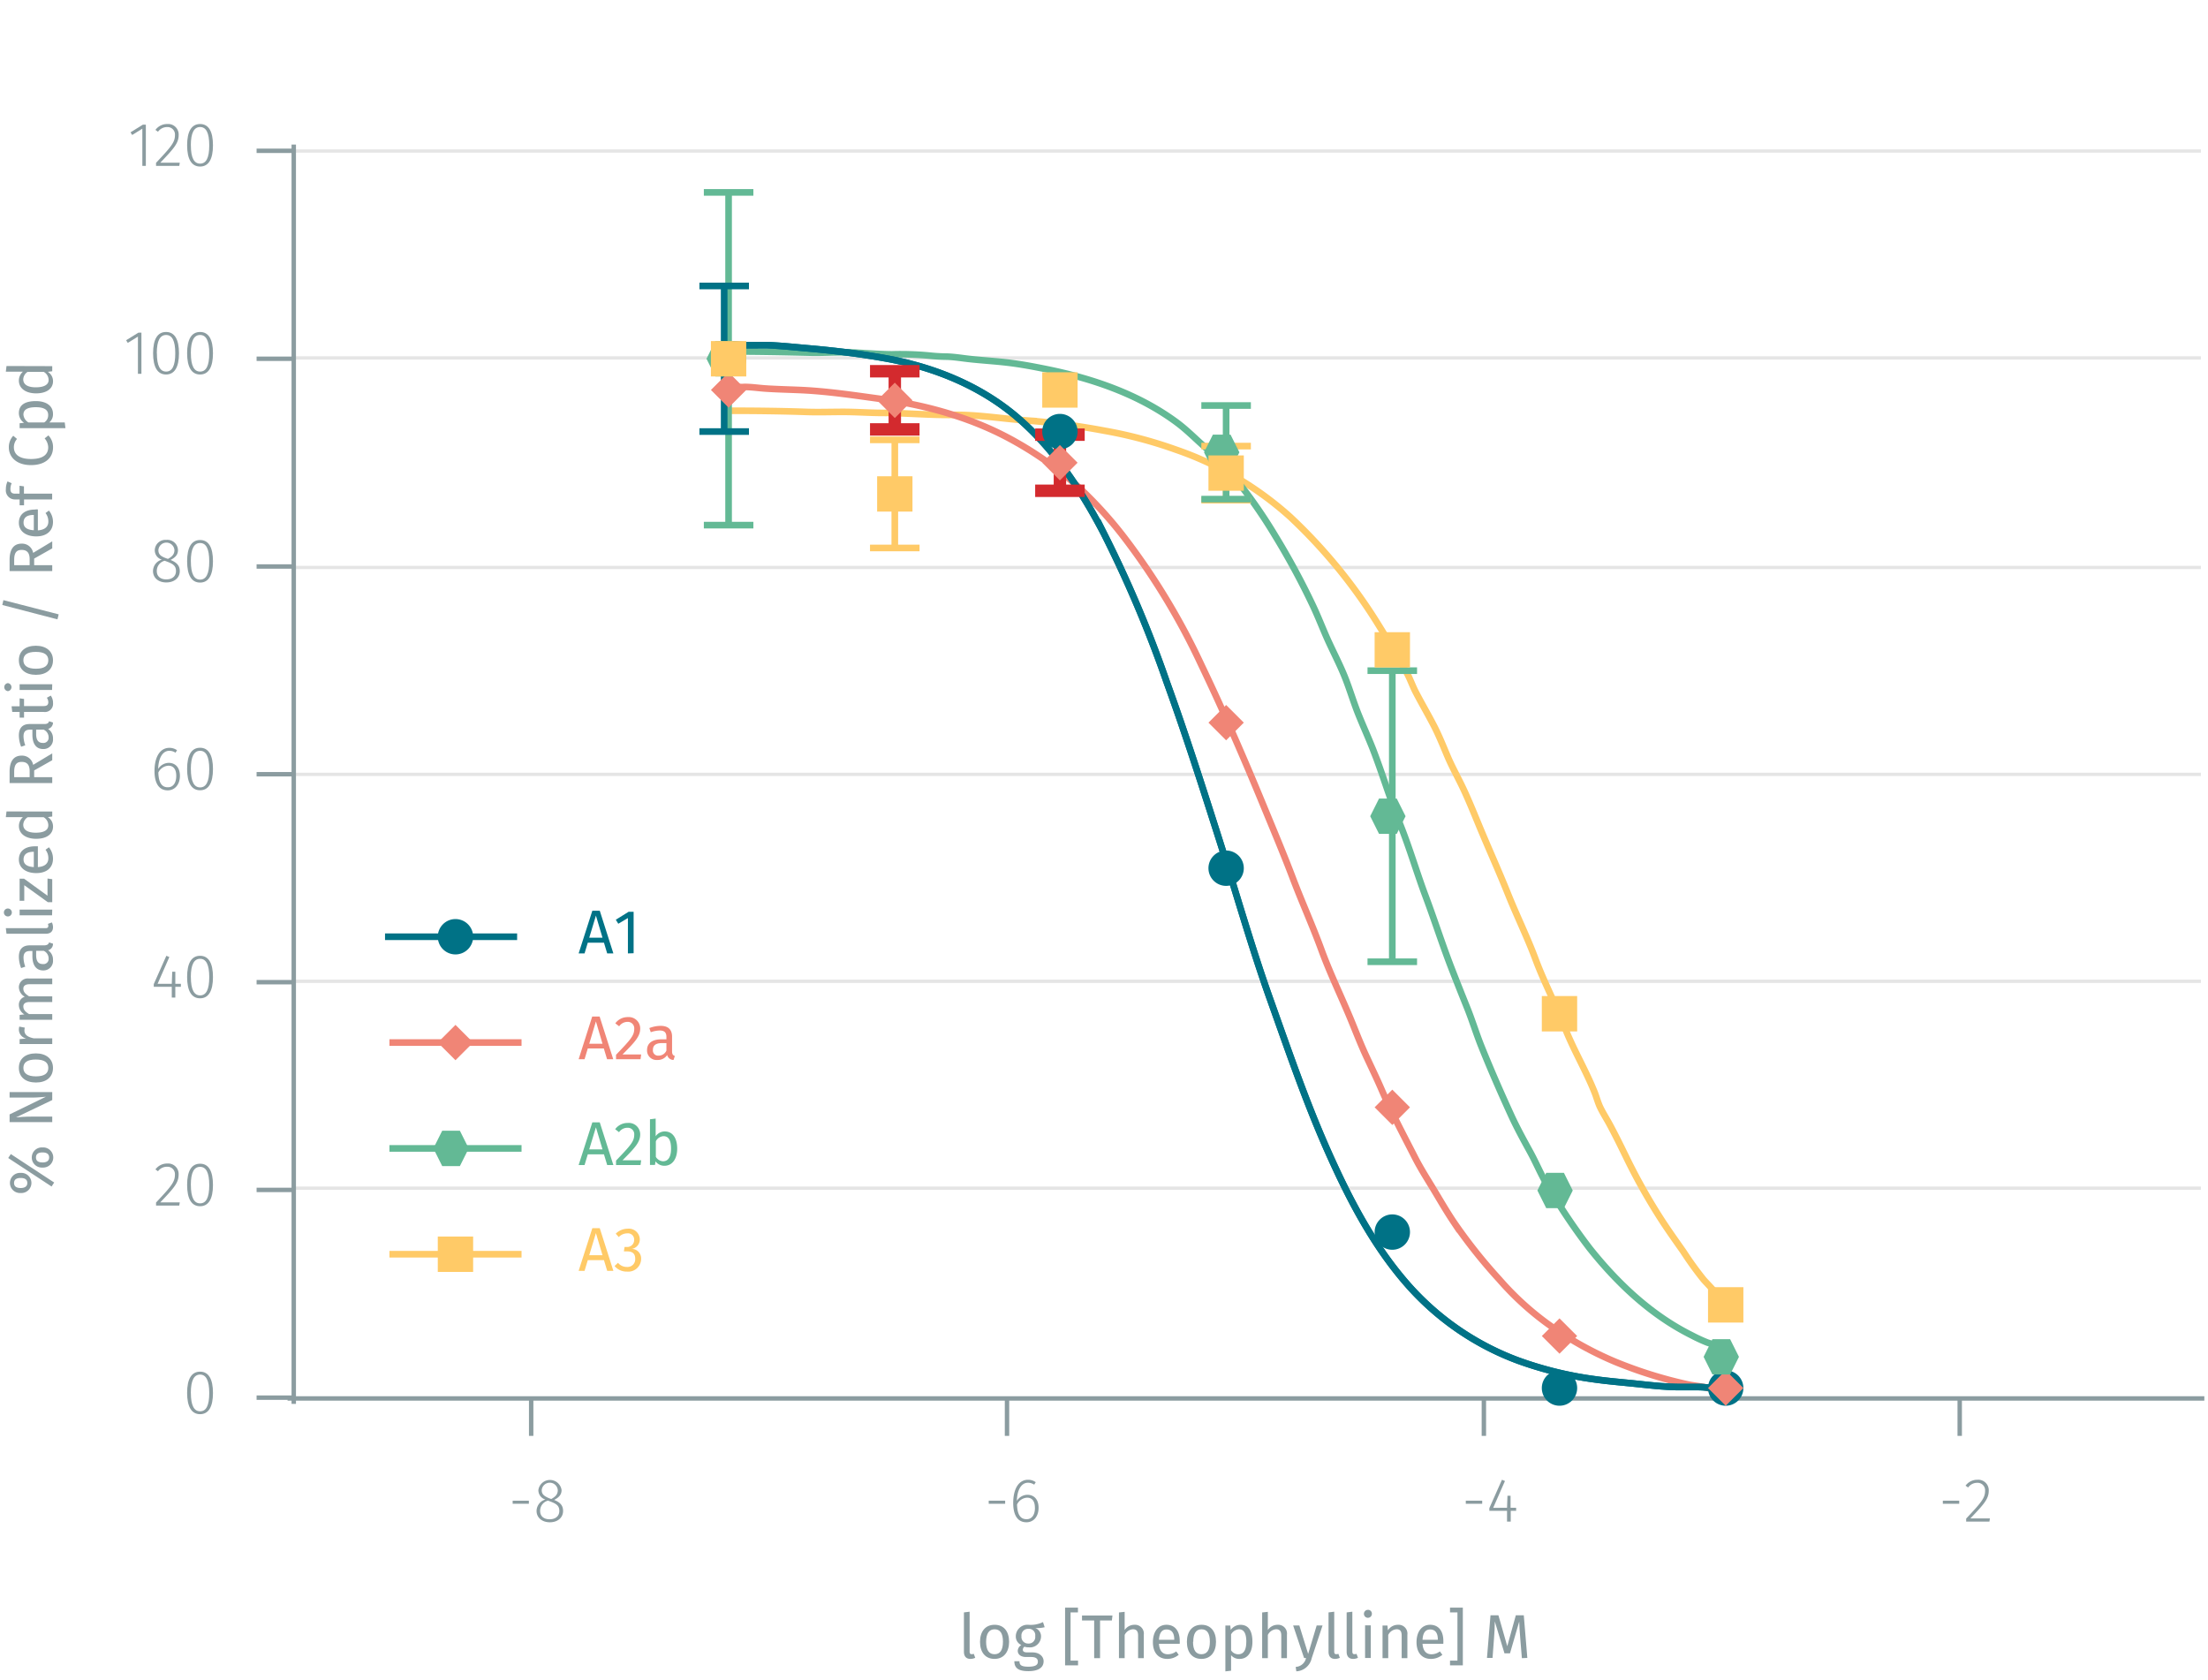 <svg id="Graph" xmlns="http://www.w3.org/2000/svg" xmlns:xlink="http://www.w3.org/1999/xlink" viewBox="0 0 499.61 380.06"><defs><symbol id="_1-deep-blue-circle" data-name="1-deep-blue-circle" viewBox="0 0 8 8"><path d="M8,4A4,4,0,0,1,4,8,4,4,0,1,1,8,4" fill="#007286" fill-rule="evenodd"/></symbol><symbol id="_5-red-diamond" data-name="5-red-diamond" viewBox="0 0 8 8"><polyline points="4 0 8 4 4 8 0 4" fill="#f08576" fill-rule="evenodd"/></symbol><symbol id="_6-green-hexagon" data-name="6-green-hexagon" viewBox="0 0 8 8"><polygon points="6 0 2 0 0 4 2 8 6 8 8 4 6 0" fill="#63b995" fill-rule="evenodd"/></symbol><symbol id="_2-yellow-square" data-name="2-yellow-square" viewBox="0 0 8 8"><polyline points="0 0 0 8 8 8 8 0 0 0" fill="#ffca67" fill-rule="evenodd"/></symbol></defs><title>assay-validation</title><line x1="66" y1="268.83" x2="498" y2="268.83" fill="none" stroke="#e5e5e5" stroke-miterlimit="10" stroke-width="0.75"/><line x1="66" y1="222.02" x2="498" y2="222.02" fill="none" stroke="#e5e5e5" stroke-miterlimit="10" stroke-width="0.75"/><line x1="66" y1="175.2" x2="498" y2="175.2" fill="none" stroke="#e5e5e5" stroke-miterlimit="10" stroke-width="0.75"/><line x1="66" y1="128.39" x2="498" y2="128.39" fill="none" stroke="#e5e5e5" stroke-miterlimit="10" stroke-width="0.75"/><line x1="66" y1="80.98" x2="498" y2="80.98" fill="none" stroke="#e5e5e5" stroke-miterlimit="10" stroke-width="0.75"/><line x1="66" y1="34.17" x2="498" y2="34.17" fill="none" stroke="#e5e5e5" stroke-miterlimit="10" stroke-width="0.75"/><path d="M119.67,339.53v.7H116v-.7Z" fill="#8b9ca0"/><path d="M127.41,341.85c0,1.55-1.26,2.57-3,2.57s-3-1.05-3-2.56a2.73,2.73,0,0,1,2-2.59,2.2,2.2,0,0,1-1.59-2.14,2.65,2.65,0,0,1,5.25,0c0,1-.55,1.64-1.68,2.23C126.73,339.9,127.41,340.6,127.41,341.85Zm-.85,0c0-1.14-.6-1.6-2.08-2.15l-.47-.18a2.35,2.35,0,0,0-1.79,2.34c0,1.22.86,1.88,2.15,1.88S126.56,343.05,126.56,341.85ZM124.3,339l.44.15c1-.55,1.47-1.09,1.47-2a1.82,1.82,0,0,0-3.63,0C122.58,338.05,123.06,338.48,124.3,339Z" fill="#8b9ca0"/><path d="M227.44,339.53v.7h-3.72v-.7Z" fill="#8b9ca0"/><path d="M235,341.13c0,2.05-1.18,3.29-2.74,3.29-2.18,0-3-1.9-3-4.35,0-3.25,1.27-5.27,3.36-5.27a2.89,2.89,0,0,1,1.74.55l-.35.56a2.5,2.5,0,0,0-1.4-.44c-1.56,0-2.47,1.71-2.52,4.11a2.82,2.82,0,0,1,2.39-1.38C233.88,338.2,235,339.14,235,341.13Zm-.83,0c0-1.63-.75-2.28-1.76-2.28a2.67,2.67,0,0,0-2.28,1.54c.05,2.07.64,3.33,2.13,3.33C233.53,343.75,234.18,342.67,234.18,341.16Z" fill="#8b9ca0"/><path d="M335.38,339.53v.7h-3.71v-.7Z" fill="#8b9ca0"/><path d="M341.84,341.82v2.45H341v-2.45H337v-.61l2.85-6.41.68.28-2.66,6.06H341l.1-2.73h.7v2.73h1.26v.68Z" fill="#8b9ca0"/><path d="M443.32,339.53v.7h-3.71v-.7Z" fill="#8b9ca0"/><path d="M450,337.25c0,1.85-1,3-4.16,6.3h4.42l-.11.72h-5.26v-.69c3.46-3.68,4.28-4.65,4.28-6.29a1.68,1.68,0,0,0-1.77-1.8,2.49,2.49,0,0,0-2.07,1.06l-.58-.42a3.27,3.27,0,0,1,2.69-1.33A2.37,2.37,0,0,1,450,337.25Z" fill="#8b9ca0"/><path d="M443.43,316.4v8.47M335.76,316.4v8.47m-107.9-8.47v8.47M120.19,316.4v8.47M65.07,316.4H498.78" fill="none" stroke="#8b9ca0" stroke-miterlimit="10"/><path d="M48.19,315.16c0,3.15-1,4.8-2.92,4.8s-2.93-1.67-2.93-4.82,1-4.8,2.93-4.8S48.19,312,48.19,315.16Zm-5,0c0,2.87.74,4.15,2.09,4.15s2.07-1.26,2.07-4.13S46.61,311,45.27,311,43.18,312.27,43.18,315.14Z" fill="#8b9ca0"/><path d="M40.42,265.74c0,1.85-1,3-4.16,6.3h4.42l-.12.72H35.31v-.69c3.46-3.68,4.27-4.65,4.27-6.29a1.67,1.67,0,0,0-1.76-1.8A2.49,2.49,0,0,0,35.75,265l-.58-.42a3.26,3.26,0,0,1,2.69-1.33A2.37,2.37,0,0,1,40.42,265.74Z" fill="#8b9ca0"/><path d="M48.19,268.11c0,3.15-1,4.8-2.92,4.8s-2.93-1.66-2.93-4.82,1-4.8,2.93-4.8S48.19,264.94,48.19,268.11Zm-5,0c0,2.88.74,4.15,2.09,4.15s2.07-1.26,2.07-4.13S46.61,264,45.27,264,43.18,265.22,43.18,268.09Z" fill="#8b9ca0"/><path d="M39.67,223.26v2.45h-.8v-2.45H34.79v-.6l2.85-6.41.68.28-2.66,6.06h3.21l.1-2.73h.7v2.73h1.26v.67Z" fill="#8b9ca0"/><path d="M48.19,221.06c0,3.15-1,4.81-2.92,4.81s-2.93-1.67-2.93-4.82,1-4.8,2.93-4.8S48.19,217.9,48.19,221.06Zm-5,0c0,2.87.74,4.15,2.09,4.15s2.07-1.27,2.07-4.14-.73-4.14-2.07-4.14S43.18,218.18,43.18,221.05Z" fill="#8b9ca0"/><path d="M40.71,175.53c0,2-1.18,3.29-2.75,3.29-2.17,0-3-1.9-3-4.36,0-3.25,1.28-5.26,3.37-5.26a2.94,2.94,0,0,1,1.73.54l-.35.56a2.46,2.46,0,0,0-1.4-.43c-1.55,0-2.46,1.71-2.52,4.1a2.87,2.87,0,0,1,2.4-1.37C39.57,172.6,40.71,173.54,40.71,175.53Zm-.83,0c0-1.63-.76-2.29-1.77-2.29a2.7,2.7,0,0,0-2.28,1.54c.06,2.08.65,3.34,2.13,3.34C39.22,178.15,39.88,177.07,39.88,175.56Z" fill="#8b9ca0"/><path d="M48.19,174c0,3.15-1,4.8-2.92,4.8s-2.93-1.67-2.93-4.82,1-4.8,2.93-4.8S48.19,170.85,48.19,174Zm-5,0c0,2.87.74,4.15,2.09,4.15s2.07-1.26,2.07-4.13-.73-4.15-2.07-4.15S43.18,171.13,43.18,174Z" fill="#8b9ca0"/><path d="M40.68,129.2c0,1.55-1.26,2.58-3.06,2.58s-3-1.06-3-2.57a2.72,2.72,0,0,1,2-2.59,2.21,2.21,0,0,1-1.6-2.14,2.41,2.41,0,0,1,2.62-2.33,2.39,2.39,0,0,1,2.63,2.31c0,1-.54,1.64-1.68,2.23C40,127.25,40.68,128,40.68,129.2Zm-.86,0c0-1.14-.6-1.6-2.07-2.15l-.48-.18a2.37,2.37,0,0,0-1.79,2.34c0,1.22.87,1.88,2.16,1.88S39.82,130.4,39.82,129.2Zm-2.25-2.9.43.15c1-.54,1.47-1.09,1.47-2a1.82,1.82,0,0,0-3.63,0C35.84,125.4,36.32,125.84,37.57,126.3Z" fill="#8b9ca0"/><path d="M48.19,127c0,3.15-1,4.81-2.92,4.81s-2.93-1.67-2.93-4.82,1-4.81,2.93-4.81S48.19,123.8,48.19,127Zm-5,0c0,2.87.74,4.14,2.09,4.14s2.07-1.26,2.07-4.13-.73-4.15-2.07-4.15S43.18,124.08,43.18,127Z" fill="#8b9ca0"/><path d="M31.21,84.58V76.16l-2.3,1.42-.37-.6,2.78-1.72H32v9.32Z" fill="#8b9ca0"/><path d="M40.5,79.92c0,3.16-1,4.81-2.93,4.81s-2.93-1.67-2.93-4.82,1-4.8,2.93-4.8S40.5,76.76,40.5,79.92Zm-5,0c0,2.87.74,4.15,2.09,4.15s2.07-1.26,2.07-4.14-.73-4.14-2.07-4.14S35.48,77,35.48,79.91Z" fill="#8b9ca0"/><path d="M48.19,79.92c0,3.16-1,4.81-2.92,4.81s-2.93-1.67-2.93-4.82,1-4.8,2.93-4.8S48.19,76.76,48.19,79.92Zm-5,0c0,2.87.74,4.15,2.09,4.15s2.07-1.26,2.07-4.14-.73-4.14-2.07-4.14S43.18,77,43.18,79.91Z" fill="#8b9ca0"/><path d="M32.21,37.53V29.11l-2.3,1.43-.38-.6,2.79-1.73H33v9.32Z" fill="#8b9ca0"/><path d="M40.43,30.51c0,1.85-1,3-4.16,6.3h4.41l-.11.72H35.31v-.69c3.46-3.68,4.28-4.65,4.28-6.29a1.68,1.68,0,0,0-1.77-1.8,2.51,2.51,0,0,0-2.07,1.06l-.58-.42a3.27,3.27,0,0,1,2.69-1.33A2.38,2.38,0,0,1,40.43,30.51Z" fill="#8b9ca0"/><path d="M48.19,32.88c0,3.15-1,4.8-2.92,4.8S42.34,36,42.34,32.87s1-4.81,2.93-4.81S48.19,29.71,48.19,32.88Zm-5,0c0,2.87.74,4.14,2.09,4.14s2.07-1.26,2.07-4.13-.73-4.15-2.07-4.15S43.18,30,43.18,32.87Z" fill="#8b9ca0"/><path d="M66.47,34.12H58.06m8.41,47.05H58.06m8.41,47H58.06m8.41,47H58.06m8.41,47.05H58.06m8.41,47H58.06m8.41,47H58.06m8.41,1.41V32.71" fill="none" stroke="#8b9ca0" stroke-miterlimit="10"/><path d="M164.86,92.93c5.83,0,11.65.06,17.47.26,2.81.1,5.62,0,8.44,0s5.76.21,8.64.23c5.44,0,10.88.53,16.31.45,5.76-.08,11.49.94,17.23,1.31a160.6,160.6,0,0,1,17,2.28,98.46,98.46,0,0,1,16,4.23,75.25,75.25,0,0,1,25.93,15.21,119.74,119.74,0,0,1,20.46,25.17c1.49,2.36,2.77,4.84,4.23,7.22.66,1.07,1.34,2.12,1.91,3.24.68,1.33,1.18,2.74,1.86,4.06,1.29,2.48,2.7,4.89,4,7.38s2.21,4.84,3.26,7.29,2.42,4.87,3.57,7.33,2.27,5.2,3.35,7.82c2.18,5.29,4.55,10.49,6.68,15.8,2,5,4.39,9.83,6.27,14.88S352,227.16,354,232.31s4.77,9.74,6.79,14.77c.46,1.14.76,2.35,1.29,3.46s1.33,2.4,2,3.6c1.37,2.52,2.63,5.09,3.89,7.67A135.56,135.56,0,0,0,376,276.07c1.56,2.4,3.22,4.72,4.87,7.06a76.67,76.67,0,0,0,4.63,6.41c.81.91,1.68,1.76,2.46,2.69s1.59,2.07,2.51,3" fill="none" stroke="#ffca67" stroke-miterlimit="10" stroke-width="1.5"/><path d="M164.86,79.52c6.18,0,12.35.12,18.52.27,3,.07,5.93-.17,8.89-.06,3.15.12,6.31.41,9.46.45a68.69,68.69,0,0,1,8.61.28,38.73,38.73,0,0,0,4,.23c1.57.06,3.12.31,4.67.49,3,.35,6.11.51,9.15.88s5.8.9,8.67,1.48c10.4,2.1,20.79,5.65,29.39,12,2.29,1.69,4.27,3.72,6.4,5.6a55.52,55.52,0,0,1,5.84,5.84,114.61,114.61,0,0,1,10.12,14.3,169,169,0,0,1,8.52,15.79c1.22,2.58,2.23,5.25,3.41,7.85s2.58,5.28,3.69,8,2,5.76,3.13,8.59,2.28,5.32,3.33,8c2.15,5.57,3.87,11.3,6.09,16.84s3.79,11,5.83,16.44c2.1,5.61,3.91,11.33,6.1,16.9q1.62,4.16,3.29,8.3c1.12,2.78,2,5.65,3.1,8.44,2.18,5.45,4.55,10.86,7,16.19,1.29,2.78,2.76,5.45,4.23,8.13,1.35,2.47,2.39,5.05,3.86,7.46a134.77,134.77,0,0,0,9.54,14.23c6.38,8,13.94,15.13,23.15,19.71a36,36,0,0,0,3.52,1.62,18.52,18.52,0,0,1,1.81.65c.48.24,1,.73,1.56.63" fill="none" stroke="#63b995" stroke-miterlimit="10" stroke-width="1.5"/><path d="M164.86,87.29a6.35,6.35,0,0,1,1.94.26,11.61,11.61,0,0,0,1.67,0c1.57,0,3.13.24,4.69.35,3,.2,5.9.24,8.85.39,5.87.32,11.69,1.21,17.5,2,10.72,1.47,21.3,4.5,30.72,9.93a78.76,78.76,0,0,1,13.36,9.57,92.47,92.47,0,0,1,10.94,12,155.23,155.23,0,0,1,17.16,28.35c5.08,10.6,9.76,21.33,14.23,32.2,2.23,5.42,4.51,10.81,6.59,16.29S297,209.43,299,214.9s4.54,10.63,6.75,16c1.08,2.63,2.11,5.29,3.3,7.87s2.47,5.2,3.61,7.85c2.27,5.25,5,10.34,7.59,15.42,1.3,2.52,2.84,4.91,4.3,7.34s2.82,4.77,4.36,7.07a118.18,118.18,0,0,0,10.36,13.05,65.65,65.65,0,0,0,12,10.78,76.6,76.6,0,0,0,14.22,7.83,98.84,98.84,0,0,0,16.39,5.12c1.35.28,2.73.4,4.08.68a15.5,15.5,0,0,0,3.82.64" fill="none" stroke="#f08576" stroke-miterlimit="10" stroke-width="1.5"/><path d="M163.86,77.88c1.5,0,3,.16,4.5.21s3.27,0,4.9,0c3.14.09,6.27.44,9.4.71,6.23.54,12.45,1.28,18.61,2.44,10.54,2,20.79,6.22,29,13.27s14.41,16.43,19.44,26.06A272.32,272.32,0,0,1,264,154.34c4.28,11.79,8.09,23.74,11.9,35.69s7.2,24,11.41,35.83c4.16,11.65,8.15,23.38,13.19,34.69,4.63,10.39,9.92,20.66,17.36,29.34a62,62,0,0,0,25.48,17.88,82.78,82.78,0,0,0,17.47,4.3c3.08.43,6.17.68,9.26,1s6.29.7,9.46.75c1.52,0,3,0,4.55,0s3.14.23,4.72.23" fill="none" stroke="#007286" stroke-miterlimit="10" stroke-width="1.5"/><path d="M163.86,77.88c1.5,0,3,.16,4.5.21s3.27,0,4.9,0c3.14.09,6.27.44,9.4.71,6.23.54,12.45,1.28,18.61,2.44,10.54,2,20.79,6.22,29,13.27s14.41,16.43,19.44,26.06A272.32,272.32,0,0,1,264,154.34c4.28,11.79,8.09,23.74,11.9,35.69s7.2,24,11.41,35.83c4.16,11.65,8.15,23.38,13.19,34.69,4.63,10.39,9.92,20.66,17.36,29.34a62,62,0,0,0,25.48,17.88,82.78,82.78,0,0,0,17.47,4.3c3.08.43,6.17.68,9.26,1s6.29.7,9.46.75c1.52,0,3,0,4.55,0s3.14.23,4.72.23" fill="none" stroke="#007286" stroke-miterlimit="10" stroke-width="1.5"/><line x1="202.47" y1="99.52" x2="202.47" y2="111.75" fill="none" stroke="#ffca67" stroke-miterlimit="10" stroke-width="1.5"/><line x1="202.47" y1="111.75" x2="202.47" y2="123.98" fill="none" stroke="#ffca67" stroke-miterlimit="10" stroke-width="1.5"/><line x1="196.86" y1="99.52" x2="208.07" y2="99.52" fill="none" stroke="#ffca67" stroke-miterlimit="10" stroke-width="1.5"/><line x1="196.86" y1="123.98" x2="208.07" y2="123.98" fill="none" stroke="#ffca67" stroke-miterlimit="10" stroke-width="1.5"/><line x1="277.44" y1="100.93" x2="277.44" y2="107.04" fill="none" stroke="#ffca67" stroke-miterlimit="10" stroke-width="1.5"/><line x1="277.44" y1="107.04" x2="277.44" y2="113.16" fill="none" stroke="#ffca67" stroke-miterlimit="10" stroke-width="1.5"/><line x1="271.83" y1="100.93" x2="283.04" y2="100.93" fill="none" stroke="#ffca67" stroke-miterlimit="10" stroke-width="1.5"/><line x1="271.83" y1="113.16" x2="283.04" y2="113.16" fill="none" stroke="#ffca67" stroke-miterlimit="10" stroke-width="1.5"/><line x1="164.86" y1="43.53" x2="164.86" y2="81.17" fill="none" stroke="#63b995" stroke-miterlimit="10" stroke-width="1.5"/><line x1="164.86" y1="81.17" x2="164.86" y2="118.81" fill="none" stroke="#63b995" stroke-miterlimit="10" stroke-width="1.5"/><line x1="159.26" y1="43.53" x2="170.47" y2="43.53" fill="none" stroke="#63b995" stroke-miterlimit="10" stroke-width="1.5"/><line x1="159.26" y1="118.81" x2="170.47" y2="118.81" fill="none" stroke="#63b995" stroke-miterlimit="10" stroke-width="1.5"/><line x1="277.44" y1="91.75" x2="277.44" y2="102.34" fill="none" stroke="#63b995" stroke-miterlimit="10" stroke-width="1.5"/><line x1="277.44" y1="102.34" x2="277.44" y2="112.93" fill="none" stroke="#63b995" stroke-miterlimit="10" stroke-width="1.5"/><line x1="271.83" y1="91.75" x2="283.04" y2="91.75" fill="none" stroke="#63b995" stroke-miterlimit="10" stroke-width="1.5"/><line x1="271.83" y1="112.93" x2="283.04" y2="112.93" fill="none" stroke="#63b995" stroke-miterlimit="10" stroke-width="1.5"/><line x1="315.04" y1="151.74" x2="315.04" y2="184.67" fill="none" stroke="#63b995" stroke-miterlimit="10" stroke-width="1.5"/><line x1="315.04" y1="184.67" x2="315.04" y2="217.6" fill="none" stroke="#63b995" stroke-miterlimit="10" stroke-width="1.5"/><line x1="309.43" y1="151.74" x2="320.64" y2="151.74" fill="none" stroke="#63b995" stroke-miterlimit="10" stroke-width="1.5"/><line x1="309.43" y1="217.6" x2="320.64" y2="217.6" fill="none" stroke="#63b995" stroke-miterlimit="10" stroke-width="1.5"/><line x1="202.47" y1="83.99" x2="202.47" y2="90.58" fill="none" stroke="#d32a2e" stroke-miterlimit="1" stroke-width="2.81"/><line x1="202.47" y1="90.58" x2="202.47" y2="97.16" fill="none" stroke="#d32a2e" stroke-miterlimit="1" stroke-width="2.81"/><line x1="196.86" y1="83.99" x2="208.07" y2="83.99" fill="none" stroke="#d32a2e" stroke-miterlimit="1" stroke-width="2.81"/><line x1="196.86" y1="97.16" x2="208.07" y2="97.16" fill="none" stroke="#d32a2e" stroke-miterlimit="1" stroke-width="2.81"/><line x1="239.83" y1="98.34" x2="239.83" y2="104.69" fill="none" stroke="#d32a2e" stroke-miterlimit="1" stroke-width="2.81"/><line x1="239.83" y1="104.69" x2="239.83" y2="111.04" fill="none" stroke="#d32a2e" stroke-miterlimit="1" stroke-width="2.81"/><line x1="234.23" y1="98.34" x2="245.44" y2="98.34" fill="none" stroke="#d32a2e" stroke-miterlimit="1" stroke-width="2.81"/><line x1="234.23" y1="111.04" x2="245.44" y2="111.04" fill="none" stroke="#d32a2e" stroke-miterlimit="1" stroke-width="2.81"/><line x1="163.86" y1="64.7" x2="163.86" y2="81.17" fill="none" stroke="#007286" stroke-miterlimit="10" stroke-width="1.5"/><line x1="163.86" y1="81.17" x2="163.86" y2="97.64" fill="none" stroke="#007286" stroke-miterlimit="10" stroke-width="1.5"/><line x1="158.26" y1="64.7" x2="169.47" y2="64.7" fill="none" stroke="#007286" stroke-miterlimit="10" stroke-width="1.5"/><line x1="158.26" y1="97.64" x2="169.47" y2="97.64" fill="none" stroke="#007286" stroke-miterlimit="10" stroke-width="1.5"/><path d="M219.86,374.26a1.24,1.24,0,0,0,.48-.08l.33.9a2.59,2.59,0,0,1-1.09.25c-.94,0-1.47-.56-1.47-1.63v-8.89l1.29-.16v9C219.4,374.07,219.52,374.26,219.86,374.26Z" fill="#8b9ca0"/><path d="M228.33,371.46c0,2.29-1.2,3.87-3.29,3.87s-3.29-1.51-3.29-3.85,1.2-3.87,3.3-3.87S228.33,369.12,228.33,371.46Zm-5.2,0c0,1.92.68,2.81,1.91,2.81s1.9-.89,1.9-2.83-.67-2.81-1.89-2.81S223.13,369.54,223.13,371.48Z" fill="#8b9ca0"/><path d="M234.25,368.34a2,2,0,0,1,1.31,1.86,2.51,2.51,0,0,1-2.82,2.51,2.93,2.93,0,0,1-.94-.14.88.88,0,0,0-.36.68c0,.34.21.61,1,.61h1.18c1.51,0,2.52.87,2.52,2,0,1.43-1.17,2.24-3.46,2.24s-3.16-.74-3.16-2.24h1.16c0,.84.38,1.23,2,1.23s2.16-.4,2.16-1.14-.56-1.05-1.49-1.05h-1.16c-1.31,0-1.9-.66-1.9-1.4a1.61,1.61,0,0,1,.81-1.31,2.1,2.1,0,0,1-1.25-2,2.63,2.63,0,0,1,2.85-2.58A6.37,6.37,0,0,0,236,367l.38,1.16A7.09,7.09,0,0,1,234.25,368.34Zm-3.12,1.85a1.49,1.49,0,0,0,1.55,1.66,1.47,1.47,0,0,0,1.56-1.68,1.43,1.43,0,0,0-1.58-1.64A1.48,1.48,0,0,0,231.13,370.19Z" fill="#8b9ca0"/><path d="M242.24,364.81v10.91h1.69v1.07H241V363.73h2.91v1.08Z" fill="#8b9ca0"/><path d="M248.91,366.64v8.52h-1.33v-8.52h-2.75v-1.13h6.89l-.13,1.13Z" fill="#8b9ca0"/><path d="M258.81,369.87v5.29h-1.29v-5.11c0-1.11-.48-1.43-1.18-1.43a2.26,2.26,0,0,0-1.86,1.29v5.25h-1.29V364.82l1.29-.14v4.12a2.64,2.64,0,0,1,2.19-1.19A2,2,0,0,1,258.81,369.87Z" fill="#8b9ca0"/><path d="M266.94,371.91h-4.7c.12,1.71.92,2.37,2,2.37a3.09,3.09,0,0,0,1.91-.65l.56.77a4,4,0,0,1-2.57.93c-2.06,0-3.27-1.44-3.27-3.78s1.17-3.94,3.07-3.94,3,1.39,3,3.64A6.12,6.12,0,0,1,266.94,371.91Zm-1.24-1c0-1.44-.58-2.24-1.74-2.24-1,0-1.62.69-1.72,2.33h3.46Z" fill="#8b9ca0"/><path d="M275.15,371.46c0,2.29-1.21,3.87-3.3,3.87s-3.29-1.51-3.29-3.85,1.21-3.87,3.31-3.87S275.15,369.12,275.15,371.46Zm-5.2,0c0,1.92.67,2.81,1.9,2.81s1.91-.89,1.91-2.83-.67-2.81-1.89-2.81S270,369.54,270,371.48Z" fill="#8b9ca0"/><path d="M283.39,371.46c0,2.24-1,3.87-2.9,3.87a2.39,2.39,0,0,1-1.93-.84V378l-1.29.15V367.78h1.11l.1,1a2.68,2.68,0,0,1,2.18-1.16C282.62,367.61,283.39,369.14,283.39,371.46Zm-1.38,0c0-1.92-.56-2.83-1.67-2.83a2.25,2.25,0,0,0-1.78,1.15v3.6a1.89,1.89,0,0,0,1.63.9C281.36,374.28,282,373.4,282,371.46Z" fill="#8b9ca0"/><path d="M291.2,369.87v5.29h-1.28v-5.11c0-1.11-.48-1.43-1.18-1.43a2.26,2.26,0,0,0-1.86,1.29v5.25h-1.29V364.82l1.29-.14v4.12a2.64,2.64,0,0,1,2.18-1.19A2,2,0,0,1,291.2,369.87Z" fill="#8b9ca0"/><path d="M293.32,378.14l-.14-1a2.52,2.52,0,0,0,2.34-2h-.44l-2.48-7.38H294l2,6.44,1.93-6.44h1.33l-2.46,7.42A3.75,3.75,0,0,1,293.32,378.14Z" fill="#8b9ca0"/><path d="M302.36,374.26a1.21,1.21,0,0,0,.48-.08l.33.9a2.59,2.59,0,0,1-1.09.25c-.94,0-1.47-.56-1.47-1.63v-8.89l1.29-.16v9C301.9,374.07,302,374.26,302.36,374.26Z" fill="#8b9ca0"/><path d="M306.46,374.26a1.21,1.21,0,0,0,.48-.08l.33.9a2.56,2.56,0,0,1-1.09.25c-.94,0-1.47-.56-1.47-1.63v-8.89l1.29-.16v9C306,374.07,306.13,374.26,306.46,374.26Z" fill="#8b9ca0"/><path d="M310.42,365.12a.9.9,0,1,1-.91-.89A.86.86,0,0,1,310.42,365.12Zm-1.54,10v-7.38h1.29v7.38Z" fill="#8b9ca0"/><path d="M318.45,369.87v5.29h-1.29v-5.11c0-1.11-.45-1.43-1.16-1.43a2.24,2.24,0,0,0-1.88,1.3v5.24h-1.29v-7.38h1.11l.11,1.09a2.67,2.67,0,0,1,2.26-1.26A2,2,0,0,1,318.45,369.87Z" fill="#8b9ca0"/><path d="M326.58,371.91h-4.7c.12,1.71.92,2.37,2,2.37a3.09,3.09,0,0,0,1.92-.65l.57.77a4,4,0,0,1-2.58.93c-2.06,0-3.27-1.44-3.27-3.78s1.17-3.94,3.07-3.94,3,1.39,3,3.64A6.12,6.12,0,0,1,326.58,371.91Zm-1.24-1c0-1.44-.58-2.24-1.74-2.24-1,0-1.63.69-1.72,2.33h3.46Z" fill="#8b9ca0"/><path d="M328.1,376.79v-1.07h1.68V364.81H328.1v-1.08H331v13.06Z" fill="#8b9ca0"/><path d="M344.36,375.16,344,370.8c-.13-1.51-.23-3.13-.24-3.93l-2.09,7.2h-1.25l-2.19-7.22c0,1.14-.07,2.64-.19,4l-.32,4.26h-1.26l.8-9.65h1.79l2,7,1.94-7h1.8l.8,9.65Z" fill="#8b9ca0"/><path d="M12.26,267.55l-.59.9L1.86,262l.59-.89Zm-7.58-2.18a2.28,2.28,0,1,1,0,4.55,2.28,2.28,0,1,1,0-4.55Zm0,3.42c.73,0,1.5-.24,1.5-1.14s-.74-1.13-1.5-1.13-1.5.22-1.5,1.13S3.92,268.79,4.68,268.79Zm4.94-9.18a2.28,2.28,0,1,1,0,4.55,2.28,2.28,0,1,1,0-4.55Zm0,3.4c.73,0,1.5-.23,1.5-1.13s-.74-1.14-1.5-1.14-1.48.23-1.48,1.14S8.87,263,9.62,263Z" fill="#8b9ca0"/><path d="M11.82,248.89l-8.19,3.92c.8-.07,2-.18,3.77-.18h4.42v1.25H2.17v-1.74l8.21-4c-.22,0-1.77.19-2.94.19H2.17v-1.25h9.65Z" fill="#8b9ca0"/><path d="M8.12,238.33c2.29,0,3.87,1.21,3.87,3.29s-1.51,3.3-3.85,3.3-3.87-1.21-3.87-3.31S5.79,238.33,8.12,238.33Zm0,5.2c1.92,0,2.81-.67,2.81-1.91s-.89-1.9-2.83-1.9-2.81.67-2.81,1.89S6.21,243.53,8.14,243.53Z" fill="#8b9ca0"/><path d="M4.36,232.27l1.26.24a2.15,2.15,0,0,0-.09.64c0,.93.66,1.46,2.08,1.77h4.21v1.29H4.44V235.1l1.5-.13a2.1,2.1,0,0,1-1.67-2A3,3,0,0,1,4.36,232.27Z" fill="#8b9ca0"/><path d="M6.53,221.39h5.29v1.29H6.71c-1.11,0-1.43.48-1.43,1,0,.8.52,1.24,1.3,1.74h5.24v1.29H6.71c-1.11,0-1.43.48-1.43,1,0,.8.52,1.24,1.3,1.73h5.24v1.29H4.44v-1.1l1.08-.12a2.47,2.47,0,0,1-1.25-2.12,1.86,1.86,0,0,1,1.33-1.87,2.57,2.57,0,0,1-1.33-2.2A2,2,0,0,1,6.53,221.39Z" fill="#8b9ca0"/><path d="M11.1,213.22l.89.29A1.48,1.48,0,0,1,10.88,215a2.51,2.51,0,0,1,1.11,2.2,2.15,2.15,0,0,1-2.23,2.36c-1.58,0-2.43-1.19-2.43-3.25v-1.14H6.78c-1.06,0-1.46.52-1.46,1.54a6.36,6.36,0,0,0,.4,2l-.94.32a7.14,7.14,0,0,1-.51-2.55c0-1.77.91-2.59,2.45-2.59H10.1C10.75,213.83,11,213.59,11.1,213.22Zm-1.22,1.9H8.18v1c0,1.36.51,2,1.51,2A1.16,1.16,0,0,0,11,216.86,1.89,1.89,0,0,0,9.88,215.12Z" fill="#8b9ca0"/><path d="M10.93,209.51a1.21,1.21,0,0,0-.09-.48l.9-.33a2.45,2.45,0,0,1,.25,1.09c0,.94-.56,1.47-1.62,1.47H1.47L1.32,210h9C10.73,210,10.93,209.84,10.93,209.51Z" fill="#8b9ca0"/><path d="M1.78,205.55a.9.9,0,0,1,0,1.8.9.9,0,0,1,0-1.8Zm10,1.54H4.44V205.8h7.38Z" fill="#8b9ca0"/><path d="M10.75,202.66v-3.89l1.07.15v5.2h-1l-5.33-3.84v3.52H4.44v-5h1Z" fill="#8b9ca0"/><path d="M8.57,191.47v4.71c1.71-.12,2.37-.92,2.37-2a3.1,3.1,0,0,0-.64-1.92l.77-.56a4.06,4.06,0,0,1,.92,2.58c0,2.06-1.44,3.26-3.78,3.26s-3.94-1.16-3.94-3.06,1.39-3,3.65-3Zm-1,1.25c-1.45,0-2.24.58-2.24,1.74,0,1,.68,1.62,2.32,1.72v-3.46Z" fill="#8b9ca0"/><path d="M11.82,183.61v1.13l-1,.13A2.47,2.47,0,0,1,12,187c0,1.79-1.53,2.78-3.82,2.78s-3.9-1.09-3.9-2.9a2.67,2.67,0,0,1,.91-2H1.32l.15-1.29ZM9.88,184.9H6.26a2.1,2.1,0,0,0-1,1.7c0,1.11.92,1.8,2.84,1.8s2.83-.62,2.83-1.68A2.12,2.12,0,0,0,9.88,184.9Z" fill="#8b9ca0"/><path d="M7.73,175.84h4.09v1.33H2.17v-2.54c0-2.41.93-3.67,2.73-3.67a2.55,2.55,0,0,1,2.6,2.09l4.32-2.6V172l-4.09,2.31ZM4.9,172.38c-1.2,0-1.69.69-1.69,2.27v1.19h3.5v-1.35C6.71,173.15,6.21,172.38,4.9,172.38Z" fill="#8b9ca0"/><path d="M11.1,163.18l.89.29a1.49,1.49,0,0,1-1.11,1.45,2.5,2.5,0,0,1,1.11,2.2,2.14,2.14,0,0,1-2.23,2.35c-1.58,0-2.43-1.19-2.43-3.25v-1.13H6.78c-1.06,0-1.46.51-1.46,1.54a6.47,6.47,0,0,0,.4,2l-.94.32a7.18,7.18,0,0,1-.51-2.55c0-1.78.91-2.59,2.45-2.59H10.1C10.75,163.8,11,163.56,11.1,163.18Zm-1.22,1.91H8.18v1c0,1.36.51,2,1.51,2A1.17,1.17,0,0,0,11,166.82,1.89,1.89,0,0,0,9.88,165.09Z" fill="#8b9ca0"/><path d="M12,159.08a1.85,1.85,0,0,1-2.1,2H5.44v1.29h-1v-1.29H2.77l-.15-1.29H4.44V158l1,.14v1.61H9.83c.75,0,1.1-.24,1.1-.88a1.76,1.76,0,0,0-.33-1l.89-.49A2.85,2.85,0,0,1,12,159.08Z" fill="#8b9ca0"/><path d="M1.78,154.56a.91.91,0,0,1,0,1.81.91.91,0,0,1,0-1.81Zm10,1.54H4.44v-1.29h7.38Z" fill="#8b9ca0"/><path d="M8.12,146.1c2.29,0,3.87,1.21,3.87,3.29s-1.51,3.29-3.85,3.29-3.87-1.2-3.87-3.3S5.79,146.1,8.12,146.1Zm0,5.2c1.92,0,2.81-.67,2.81-1.91s-.89-1.9-2.83-1.9-2.81.67-2.81,1.89S6.21,151.3,8.14,151.3Z" fill="#8b9ca0"/><path d="M13.28,139,13,140.13.52,136.88l.25-1.1Z" fill="#8b9ca0"/><path d="M7.73,127.88h4.09v1.33H2.17v-2.54c0-2.41.93-3.67,2.73-3.67a2.54,2.54,0,0,1,2.6,2.09l4.32-2.61v1.59l-4.09,2.31ZM4.9,124.42c-1.2,0-1.69.68-1.69,2.27v1.19h3.5v-1.35C6.71,125.19,6.21,124.42,4.9,124.42Z" fill="#8b9ca0"/><path d="M8.57,115.26V120c1.71-.13,2.37-.93,2.37-2a3.08,3.08,0,0,0-.64-1.92l.77-.56a4,4,0,0,1,.92,2.58c0,2-1.44,3.26-3.78,3.26s-3.94-1.16-3.94-3.07,1.39-3,3.65-3C8.17,115.23,8.41,115.25,8.57,115.26Zm-1,1.25c-1.45,0-2.24.57-2.24,1.73,0,1,.68,1.63,2.32,1.73v-3.46Z" fill="#8b9ca0"/><path d="M3.42,111.69h1V109.9l1,.14v1.65h6.38V113H5.44v1.32h-1V113h-1a2.05,2.05,0,0,1-2.11-2.31,4.13,4.13,0,0,1,.37-1.77l.94.41a3.17,3.17,0,0,0-.28,1.29C2.35,111.41,2.7,111.69,3.42,111.69Z" fill="#8b9ca0"/><path d="M3,98.59l.85.72a2.85,2.85,0,0,0-.71,1.87c0,1.45,1,2.67,3.89,2.67s3.88-1.16,3.88-2.66a3.24,3.24,0,0,0-.81-2l.85-.68A3.77,3.77,0,0,1,12,101.23c0,2.34-1.75,4-5,4s-5-1.82-5-4A3.77,3.77,0,0,1,3,98.59Z" fill="#8b9ca0"/><path d="M8.12,90.75c2.25,0,3.87,1,3.87,2.89a2.38,2.38,0,0,1-.84,1.94h3.5l.16,1.29H4.44V95.76l1-.1a2.66,2.66,0,0,1-1.17-2.18C4.27,91.52,5.8,90.75,8.12,90.75Zm0,1.38c-1.91,0-2.82.56-2.82,1.67a2.26,2.26,0,0,0,1.14,1.78H10a1.89,1.89,0,0,0,.9-1.63C10.94,92.78,10.06,92.13,8.12,92.13Z" fill="#8b9ca0"/><path d="M11.82,82.84V84l-1,.13A2.47,2.47,0,0,1,12,86.23C12,88,10.46,89,8.17,89s-3.9-1.09-3.9-2.9a2.67,2.67,0,0,1,.91-2H1.32l.15-1.29ZM9.88,84.13H6.26a2.1,2.1,0,0,0-1,1.7c0,1.11.92,1.8,2.84,1.8S11,87,11,86A2.12,2.12,0,0,0,9.88,84.13Z" fill="#8b9ca0"/><path d="M133,213.28l-.73,2.43h-1.34l3.1-9.66h1.68l3.08,9.66h-1.4l-.73-2.43Zm1.84-6.12-1.51,5h3Z" fill="#007286"/><path d="M142.08,215.71v-8L139.9,209l-.56-.91,2.9-1.8h1.13v9.38Z" fill="#007286"/><line x1="87.12" y1="211.94" x2="117.01" y2="211.94" fill="none" stroke="#007286" stroke-miterlimit="10" stroke-width="1.5"/><path d="M133,237.22l-.73,2.43h-1.34L134,230h1.68l3.08,9.65h-1.4l-.73-2.43Zm1.84-6.12-1.51,5.05h3Z" fill="#f08576"/><path d="M144.86,232.7c0,1.75-1.12,3-4,5.87h4.22l-.15,1.08h-5.54v-1c3.31-3.45,4.12-4.35,4.12-5.87A1.45,1.45,0,0,0,142,231.2a2.31,2.31,0,0,0-1.9,1l-.87-.67a3.44,3.44,0,0,1,2.84-1.41A2.58,2.58,0,0,1,144.86,232.7Z" fill="#f08576"/><path d="M152.7,238.92l-.3.9a1.5,1.5,0,0,1-1.44-1.11,2.52,2.52,0,0,1-2.2,1.11,2.14,2.14,0,0,1-2.35-2.23c0-1.58,1.19-2.44,3.25-2.44h1.13v-.55c0-1.06-.52-1.45-1.54-1.45a6.73,6.73,0,0,0-2,.39l-.32-.94a7.34,7.34,0,0,1,2.55-.5c1.78,0,2.59.91,2.59,2.45v3.37C152.08,238.57,152.32,238.78,152.7,238.92Zm-1.91-1.22V236h-1c-1.36,0-2.05.5-2.05,1.51a1.17,1.17,0,0,0,1.28,1.33A1.9,1.9,0,0,0,150.79,237.7Z" fill="#f08576"/><line x1="88.12" y1="235.88" x2="118.01" y2="235.88" fill="none" stroke="#f08576" stroke-miterlimit="10" stroke-width="1.5"/><path d="M133,261.17l-.73,2.42h-1.34l3.1-9.65h1.68l3.08,9.65h-1.4l-.73-2.42Zm1.84-6.12-1.51,5h3Z" fill="#63b995"/><path d="M144.86,256.64c0,1.75-1.12,3-4,5.87h4.22l-.15,1.08h-5.54v-1c3.31-3.45,4.12-4.34,4.12-5.87a1.45,1.45,0,0,0-1.54-1.56,2.29,2.29,0,0,0-1.9,1l-.87-.68a3.46,3.46,0,0,1,2.84-1.41A2.58,2.58,0,0,1,144.86,256.64Z" fill="#63b995"/><path d="M153.23,259.89c0,2.31-1.11,3.87-2.9,3.87a2.47,2.47,0,0,1-2-1l-.13.81h-1.13V253.24l1.29-.16v4a2.49,2.49,0,0,1,2.08-1.09C152.15,256,153.23,257.43,153.23,259.89Zm-1.39,0c0-2.1-.68-2.83-1.72-2.83a2.09,2.09,0,0,0-1.72,1.15v3.53a2,2,0,0,0,1.62,1C151.1,262.74,151.84,261.91,151.84,259.89Z" fill="#63b995"/><line x1="88.12" y1="259.83" x2="118.01" y2="259.83" fill="none" stroke="#63b995" stroke-miterlimit="10" stroke-width="1.5"/><path d="M133,285.11l-.73,2.42h-1.34l3.1-9.65h1.68l3.08,9.65h-1.4l-.73-2.42Zm1.84-6.12-1.51,5h3Z" fill="#ffca67"/><path d="M144.77,280.4a2.15,2.15,0,0,1-1.82,2.16,2.16,2.16,0,0,1,2.12,2.27,2.91,2.91,0,0,1-3.2,2.87,3.53,3.53,0,0,1-2.81-1.26l.78-.73a2.53,2.53,0,0,0,2,.94,1.74,1.74,0,0,0,1.89-1.84c0-1.28-.73-1.68-1.86-1.68h-.7l.15-1h.48a1.57,1.57,0,0,0,1.69-1.65,1.39,1.39,0,0,0-1.55-1.43,2.63,2.63,0,0,0-1.93.84l-.68-.77A3.81,3.81,0,0,1,142,278,2.48,2.48,0,0,1,144.77,280.4Z" fill="#ffca67"/><line x1="88.12" y1="283.77" x2="118.01" y2="283.77" fill="none" stroke="#ffca67" stroke-miterlimit="10" stroke-width="1.5"/><use width="8" height="8" transform="translate(160.86 77.17)" xlink:href="#_1-deep-blue-circle"/><use width="8" height="8" transform="translate(235.83 93.64)" xlink:href="#_1-deep-blue-circle"/><use width="8" height="8" transform="translate(273.44 192.43)" xlink:href="#_1-deep-blue-circle"/><use width="8" height="8" transform="translate(311.04 274.76)" xlink:href="#_1-deep-blue-circle"/><use width="8" height="8" transform="translate(348.87 310.05)" xlink:href="#_1-deep-blue-circle"/><use width="8" height="8" transform="translate(386.48 310.05)" xlink:href="#_1-deep-blue-circle"/><use width="8" height="8" transform="translate(99.06 207.94)" xlink:href="#_1-deep-blue-circle"/><use width="8" height="8" transform="translate(160.86 84.23)" xlink:href="#_5-red-diamond"/><use width="8" height="8" transform="translate(198.47 86.58)" xlink:href="#_5-red-diamond"/><use width="8" height="8" transform="translate(235.83 100.69)" xlink:href="#_5-red-diamond"/><use width="8" height="8" transform="translate(273.44 159.5)" xlink:href="#_5-red-diamond"/><use width="8" height="8" transform="translate(311.04 246.53)" xlink:href="#_5-red-diamond"/><use width="8" height="8" transform="translate(348.87 298.28)" xlink:href="#_5-red-diamond"/><use width="8" height="8" transform="translate(386.48 310.05)" xlink:href="#_5-red-diamond"/><use width="8" height="8" transform="translate(99.06 231.88)" xlink:href="#_5-red-diamond"/><use width="8" height="8" transform="translate(159.86 77.17)" xlink:href="#_6-green-hexagon"/><use width="8" height="8" transform="translate(272.44 98.34)" xlink:href="#_6-green-hexagon"/><use width="8" height="8" transform="translate(310.04 180.67)" xlink:href="#_6-green-hexagon"/><use width="8" height="8" transform="translate(347.87 265.35)" xlink:href="#_6-green-hexagon"/><use width="8" height="8" transform="translate(385.48 302.99)" xlink:href="#_6-green-hexagon"/><use width="8" height="8" transform="translate(98.06 255.83)" xlink:href="#_6-green-hexagon"/><use width="8" height="8" transform="translate(160.86 77.17)" xlink:href="#_2-yellow-square"/><use width="8" height="8" transform="translate(198.47 107.75)" xlink:href="#_2-yellow-square"/><use width="8" height="8" transform="translate(235.83 84.23)" xlink:href="#_2-yellow-square"/><use width="8" height="8" transform="translate(273.44 103.04)" xlink:href="#_2-yellow-square"/><use width="8" height="8" transform="translate(311.04 143.03)" xlink:href="#_2-yellow-square"/><use width="8" height="8" transform="translate(348.87 225.36)" xlink:href="#_2-yellow-square"/><use width="8" height="8" transform="translate(386.48 291.23)" xlink:href="#_2-yellow-square"/><use width="8" height="8" transform="translate(99.06 279.77)" xlink:href="#_2-yellow-square"/></svg>